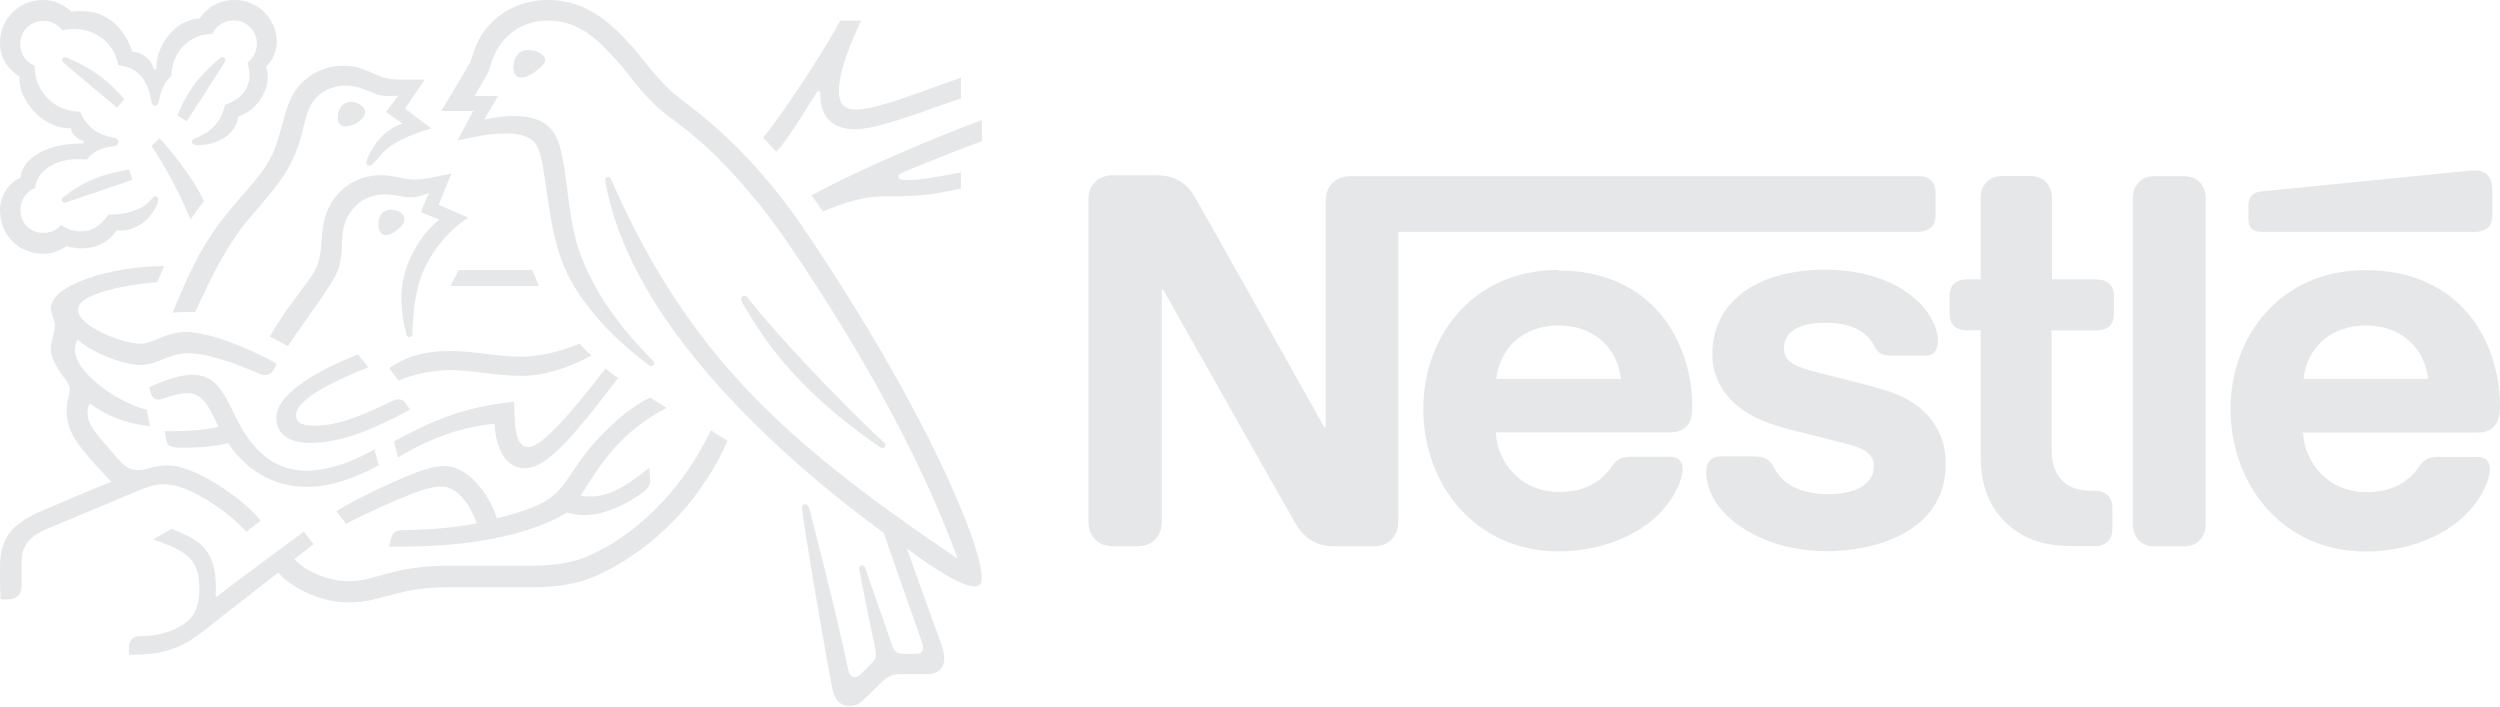 <?xml version="1.0" encoding="UTF-8"?>
<svg xmlns="http://www.w3.org/2000/svg" id="Layer_2" viewBox="0 0 146.86 41.51">
  <defs>
    <style>.cls-1{fill:#e6e7e8;}</style>
  </defs>
  <g id="Layer_1-2">
    <path class="cls-1" d="M91.54,15.86c-5.07,0-7.93,3.96-7.93,8.15,0,4.46,3.06,8.38,7.95,8.38,2.44,0,4.84-.92,6.21-2.54.6-.7,1.08-1.68,1.08-2.28,0-.21-.04-.38-.16-.51-.12-.15-.29-.23-.6-.23h-2.35c-.47,0-.79.18-1.02.53-.69,1.01-1.68,1.54-3.14,1.54-2.19,0-3.61-1.67-3.71-3.5h10.18c.45,0,.77-.1.99-.32.25-.23.37-.57.37-1.2,0-1.91-.6-3.9-1.86-5.42-1.29-1.54-3.25-2.57-6.01-2.57ZM87.9,22.26c.19-1.8,1.56-3.14,3.66-3.14s3.46,1.34,3.66,3.14h-7.31Z"></path>
    <path class="cls-1" d="M113.42,13.39c.19-.18.28-.41.28-.76v-1.29c0-.35-.09-.59-.28-.76-.18-.15-.41-.23-.72-.23h-33.34c-.56,0-.91.19-1.16.48-.21.25-.32.53-.32,1.01v13.28h-.07s-7.27-12.96-7.62-13.55c-.25-.42-.53-.72-.89-.94-.37-.2-.75-.34-1.48-.34h-2.4c-.56,0-.91.19-1.16.48-.21.25-.32.53-.32,1.01v18.82c0,.48.12.76.32,1.01.25.29.6.48,1.16.48h1.36c.56,0,.91-.19,1.15-.48.2-.25.32-.53.32-1.01v-13.6h.07s7.54,13.36,7.85,13.86c.42.7,1.14,1.23,2.16,1.23h2.33c.56,0,.91-.19,1.16-.48.2-.25.32-.53.32-1.01V13.62h30.54c.31,0,.54-.09.72-.23Z"></path>
    <path class="cls-1" d="M132.82,13.62h12.59c.31,0,.54-.09.72-.23.19-.18.28-.41.28-.76v-1.36c0-.53-.1-.79-.28-.98-.16-.18-.42-.28-.72-.28-.23,0-.47.03-.86.07l-11.67,1.16c-.34.03-.5.13-.61.26-.13.15-.19.34-.19.6v.76c0,.29.06.42.16.54.13.15.32.22.58.22Z"></path>
    <path class="cls-1" d="M110.14,22.74l-3.32-.85c-1.37-.35-2.02-.6-2.02-1.45s.73-1.48,2.43-1.48c.99,0,1.9.22,2.49.83.48.51.39.78.77.98.23.12.5.12.91.12h1.65c.26,0,.45-.04.6-.21.12-.13.19-.34.19-.67,0-.76-.5-1.74-1.37-2.49-1.17-1.01-3.01-1.68-5.24-1.68-4.01,0-6.64,1.9-6.64,4.94,0,1.08.39,1.96,1.04,2.65.75.81,1.81,1.36,3.36,1.76l3.35.85c.92.23,1.74.51,1.74,1.32,0,1.24-1.32,1.67-2.72,1.67-.69,0-1.4-.13-1.99-.42-.41-.21-.76-.5-1.01-.89-.22-.34-.29-.59-.63-.78-.21-.12-.45-.13-.79-.13h-1.81c-.39,0-.58.12-.72.28s-.18.39-.18.63c0,.58.21,1.32.69,1.97,1.11,1.49,3.44,2.69,6.4,2.69s6.98-1.21,6.98-5.13c0-1.01-.29-1.87-.83-2.57-.69-.89-1.67-1.51-3.33-1.93Z"></path>
    <path class="cls-1" d="M123.19,16.41h-2.65v-4.77c0-.38-.12-.66-.29-.88-.22-.26-.53-.42-.98-.42h-1.65c-.45,0-.76.16-.98.42-.18.22-.29.5-.29.88v4.77h-.82c-.31,0-.54.09-.72.23-.19.18-.28.41-.28.76v1.01c0,.35.09.58.28.76.18.15.41.23.72.23h.82v7.3c0,1.87.51,3.04,1.46,3.98.88.86,2.02,1.4,4.01,1.4h1.24c.31,0,.54-.09.72-.23.19-.18.31-.41.31-.76v-1.27c0-.35-.12-.58-.31-.76-.18-.15-.41-.23-.72-.23h-.18c-.79,0-1.33-.2-1.7-.56-.44-.41-.66-1.04-.66-1.86v-7h2.66c.31,0,.54-.09.72-.23.19-.18.28-.41.28-.76v-1.01c0-.35-.09-.58-.28-.76-.18-.15-.41-.23-.72-.23Z"></path>
    <path class="cls-1" d="M146.49,25.06c.25-.23.37-.57.37-1.2,0-1.91-.6-3.9-1.86-5.42-1.29-1.54-3.28-2.57-6.04-2.57-5.07,0-7.93,3.96-7.93,8.15,0,4.46,3.06,8.38,7.95,8.38,2.44,0,4.84-.92,6.21-2.54.6-.7,1.08-1.68,1.08-2.28,0-.21-.04-.38-.16-.51-.12-.15-.29-.23-.6-.23h-2.35c-.47,0-.79.18-1.02.53-.69,1.01-1.68,1.54-3.14,1.54-2.19,0-3.61-1.67-3.71-3.5h10.21c.45,0,.77-.1.99-.32ZM135.32,22.26c.19-1.8,1.56-3.14,3.66-3.14s3.46,1.34,3.66,3.14h-7.31Z"></path>
    <path class="cls-1" d="M128.3,10.35h-1.74c-.45,0-.76.16-.98.42-.18.22-.29.5-.29.88v19.14c0,.38.12.66.29.88.22.26.53.42.98.42h1.74c.45,0,.76-.16.98-.42.18-.22.29-.5.29-.88V11.65c0-.38-.12-.66-.29-.88-.22-.26-.53-.42-.98-.42Z"></path>
    <path class="cls-1" d="M39.41,5.35c-1.03-.99-1.81-2.11-2.31-2.65C36,1.5,34.56,0,32.2,0s-3.78,1.48-4.27,2.77c-.14.37-.25.81-.36.98-.22.37-1.23,2.09-1.65,2.77h1.88l-.92,1.73c1.07-.23,1.83-.41,2.85-.41.91,0,1.56.21,1.84.78.53,1.06.53,4.26,1.42,6.67.83,2.27,2.87,4.49,5.16,6.18.03.02.06.03.1.03.11,0,.18-.08.18-.16,0-.06-.02-.1-.07-.15-1.91-1.91-3.47-4.03-4.3-6.35-.82-2.26-.69-5.43-1.41-6.85-.48-.94-1.5-1.18-2.43-1.18-.75,0-1.45.15-1.78.22l.82-1.39h-1.39c.3-.52.6-1,.75-1.28.13-.24.18-.55.35-.97.53-1.33,1.7-2.18,3.22-2.18,1.91,0,3.03,1.23,4.14,2.46.51.57,1.34,1.76,2.31,2.65.66.61,1.92,1.29,3.87,3.3,1.12,1.16,2.42,2.67,3.79,4.68,4.91,7.19,8.14,13.53,9.94,18.47l-.03.02c-5.16-3.5-9.63-6.81-13.23-10.89-2.55-2.9-4.77-6.26-6.71-10.54-.13-.28-.24-.55-.37-.82-.05-.11-.1-.14-.18-.14-.1,0-.17.07-.17.17,0,.11.05.36.16.84,1.03,4.44,3.88,8.41,6.92,11.72,3.03,3.29,6.46,6.11,9.28,8.17l2.2,6.29c.05.15.11.32.11.47,0,.11-.03.2-.1.26-.06.06-.14.09-.33.09h-.66c-.28,0-.4-.04-.5-.12-.1-.08-.17-.2-.22-.35-.19-.59-1.35-3.9-1.58-4.57-.04-.12-.11-.16-.19-.16-.1,0-.17.08-.17.17,0,.08.03.17.08.46.29,1.51.64,3.19.78,3.84.06.29.13.57.13.77,0,.18-.04.28-.19.44l-.68.69c-.16.16-.25.2-.39.2-.16,0-.3-.11-.36-.4-.77-3.61-1.94-8.09-2.25-9.33-.07-.27-.12-.43-.29-.43-.14,0-.19.1-.19.22,0,.09.02.2.03.28.18,1.28.93,5.95,1.73,10.21.14.73.42,1.14,1.05,1.14.28,0,.56-.11.81-.36.42-.42.54-.53,1.04-1.02.36-.35.6-.49,1.21-.49h1.51c.36,0,.55-.09.72-.25.16-.15.26-.37.26-.67s-.08-.57-.19-.88c-.39-1.04-1.63-4.55-1.99-5.53l.03-.02c1.27.97,3.12,2.2,3.94,2.2.25,0,.41-.11.41-.51,0-1.87-3.11-9.57-10.22-20.17-3.78-5.65-7.11-7.55-8.05-8.44Z"></path>
    <path class="cls-1" d="M4.77,8.43c-2.49,0-3.55,1.2-3.55,2-.74.31-1.22,1.13-1.22,1.89,0,1.52,1.11,2.59,2.57,2.59.49,0,.99-.19,1.33-.46.25.09.58.14.91.14.7,0,1.49-.24,2.03-1.05.08.01.15.01.23.01.9,0,1.67-.59,2.08-1.36.1-.19.14-.35.14-.46s-.05-.2-.16-.2c-.14,0-.16.13-.42.37-.57.52-1.45.71-2.34.71-.44.64-.98.98-1.6.98-.46,0-.81-.12-1.18-.37-.3.33-.66.46-1.02.46-.8,0-1.37-.56-1.37-1.37,0-.57.37-1.08.87-1.27.09-1.01,1.17-1.69,2.51-1.69.17,0,.35.01.53.03.2-.33.69-.67,1.38-.76.14-.02.25-.03.34-.07.08-.04.12-.12.12-.21,0-.08-.03-.15-.11-.2-.07-.04-.19-.06-.34-.09-.64-.12-1.4-.52-1.79-1.49-1.54,0-2.67-1.23-2.67-2.61v-.09c-.51-.2-.85-.69-.85-1.27,0-.76.6-1.37,1.36-1.37.46,0,.85.22,1.11.56.21-.06.46-.08.69-.08,1.14,0,2.36.72,2.59,2.13,1.47.13,1.81,1.37,1.9,1.89.05.26.09.49.26.49.18,0,.22-.2.28-.48.11-.52.31-.94.69-1.26,0-1.33,1-2.48,2.41-2.48.21-.47.68-.79,1.24-.79.76,0,1.37.59,1.37,1.37,0,.46-.21.85-.55,1.1.07.27.12.5.12.72,0,.85-.51,1.45-1.44,1.77-.12.52-.35.99-.71,1.33-.61.59-1.23.59-1.23.83,0,.13.09.21.35.21,1.13,0,2.24-.63,2.37-1.68,1.08-.37,1.73-1.45,1.73-2.32,0-.22-.02-.42-.11-.6.3-.29.64-.77.64-1.5,0-.63-.28-1.27-.76-1.74-.43-.42-1.03-.69-1.73-.69-1.02,0-1.68.55-2.05,1.09-1.11,0-2.54,1.23-2.54,2.99h-.15c-.1-.61-.73-1.02-1.26-1.05-.43-1.28-1.39-2.38-2.98-2.38-.18,0-.41.01-.6.04-.47-.43-.99-.69-1.71-.69C1.13,0,0,1.11,0,2.51c0,.88.4,1.48,1.15,2,0,0-.01.11-.01.16,0,1.12,1.22,2.87,3.03,2.87,0,.28.36.67.75.74v.14h-.15Z"></path>
    <path class="cls-1" d="M13.58,12.25c-1.43,1.7-2.19,3.07-3.44,6.12.2-.02.5-.04.82-.04.16,0,.29,0,.51,0l.15-.33c.7-1.51,1.65-3.54,2.97-5.11l.46-.54c1.36-1.6,2.21-2.54,2.74-4.72.18-.77.34-1.46.85-1.96.47-.45,1.06-.64,1.66-.64.51,0,.89.12,1.44.36.5.21.68.25,1.21.25.18,0,.31-.01.44-.02l-.71.96.97.68c-1.21.36-1.85,1.53-2.07,2.06-.04.11-.06.18-.06.25,0,.08.04.16.16.16.13,0,.23-.1.41-.31.59-.71,1.06-1.2,3.24-1.88l-1.54-1.16,1.16-1.7h-1.09c-.69,0-1.15-.01-1.75-.28-.81-.38-1.23-.54-1.95-.54-.88,0-1.69.32-2.35.93-.76.7-1,1.64-1.27,2.67-.21.79-.47,1.67-1.04,2.47-.48.68-.82,1.02-1.91,2.3Z"></path>
    <path class="cls-1" d="M25.71,10.36c-.5.1-.87.19-1.3.19-.28,0-.61-.04-1-.13-.3-.07-.61-.13-1.06-.13-.8,0-1.67.3-2.26.87-1.08,1.03-1.14,2.14-1.21,3.12-.09,1.31-.34,1.64-1.05,2.59-.58.78-1.37,1.81-1.98,2.9.19.09.84.44,1.06.56.7-1.06,1.68-2.36,2.32-3.35.58-.9.81-1.28.85-2.48.01-.2.01-.4.03-.59.05-.62.21-1.25.8-1.83.44-.44,1.07-.66,1.7-.66s.97.17,1.49.17c.38,0,.65-.09.9-.18l.19-.07-.47,1.12,1.1.45c-.7.44-2.24,2.32-2.24,4.55,0,.8.12,1.55.3,2.21.02.07.06.14.17.14.1,0,.17-.06.18-.17v-.23c.04-.68.09-1.76.37-2.73.46-1.63,1.69-3.15,2.92-3.89l-1.75-.76.75-1.84-.82.17Z"></path>
    <path class="cls-1" d="M51.17,25.9l.5.35c.07.05.12.08.18.08.1,0,.17-.1.17-.18,0-.05-.02-.1-.08-.15-1.48-1.35-3.08-3-4.58-4.59-1.17-1.25-2.37-2.57-3.43-3.91-.07-.09-.13-.13-.21-.13-.12,0-.18.08-.18.17,0,.14.1.32.36.74.77,1.31,1.73,2.63,2.91,3.88,1.27,1.35,2.77,2.61,4.36,3.74Z"></path>
    <path class="cls-1" d="M8.9,8.58c.54.78,1.44,2.3,2.3,4.31.15-.25.61-.87.79-1.07-.78-1.59-2.07-3.1-2.62-3.7l-.47.46Z"></path>
    <path class="cls-1" d="M5.89,4.49c-.57-.44-1.21-.79-1.96-1.1-.05-.02-.09-.03-.13-.03-.11,0-.16.08-.16.15,0,.06.02.11.11.19.89.75,2.59,2.19,3.12,2.62l.43-.49c-.46-.54-.93-.99-1.4-1.35Z"></path>
    <path class="cls-1" d="M13.23,3.52c0-.08-.07-.16-.17-.16-.09,0-.14.06-.23.13-.39.33-.73.67-1.1,1.09-.52.58-.96,1.35-1.31,2.2l.55.34c.38-.56,1.59-2.47,2.21-3.44.04-.06.06-.11.06-.15Z"></path>
    <path class="cls-1" d="M3.63,11.75c0,.07.05.16.16.16.07,0,.13-.03.26-.08l3.72-1.26-.18-.61c-1.52.25-2.62.64-3.87,1.62-.07.06-.1.1-.1.17Z"></path>
    <path class="cls-1" d="M31,2.94c-.66,0-.84.64-.84,1,0,.28.1.62.46.62.3,0,.66-.21.95-.45.27-.22.46-.41.46-.59,0-.17-.16-.34-.41-.45-.17-.08-.39-.13-.61-.13Z"></path>
    <path class="cls-1" d="M20.94,7.23c.27-.16.51-.4.51-.64,0-.11-.05-.22-.16-.33-.19-.18-.46-.28-.68-.28-.51,0-.77.48-.77.92,0,.33.16.53.48.53.19,0,.42-.08.63-.2Z"></path>
    <path class="cls-1" d="M23.75,12.86c0-.13-.06-.26-.21-.37-.17-.12-.39-.17-.58-.17-.43,0-.6.25-.68.52-.04.12-.05.24-.05.35,0,.37.16.62.43.62.37,0,1.1-.51,1.1-.95Z"></path>
    <path class="cls-1" d="M21.63,21.58l-.59-.76c-2.28.88-4.81,2.29-4.81,3.73,0,.82.61,1.47,1.98,1.47,2.01,0,4.16-1.02,5.88-1.96l-.24-.34c-.14-.2-.26-.26-.46-.26-.12,0-.25.05-.37.1-1.47.72-3.07,1.45-4.56,1.45-.85,0-1.07-.27-1.07-.63,0-1.04,2.83-2.24,4.23-2.8Z"></path>
    <path class="cls-1" d="M9.68,25.35l.07.44c.03.18.1.34.25.41.18.09.45.1.91.1,1.16,0,2-.14,2.49-.27,1.25,1.86,2.97,2.57,4.63,2.57,1.41,0,2.85-.52,4.22-1.27l-.25-.93c-1.34.75-2.74,1.25-3.97,1.25-1.37,0-2.59-.59-3.61-2.13-.43-.65-.76-1.46-1.17-2.19-.49-.85-1.02-1.31-1.94-1.31-.84,0-1.67.35-2.54.72l.04.19c.07.32.19.54.49.54.13,0,.27-.06.34-.08.49-.15.84-.29,1.34-.29.76,0,1.13.45,1.65,1.55l.19.41c-.53.18-1.77.27-2.7.27h-.44Z"></path>
    <path class="cls-1" d="M31.04,26.25c-.87,0-.78-1.48-.84-2.65-3.05.3-4.97,1.2-7.06,2.33l.24.94c1.9-1.14,3.73-1.79,5.68-1.98.02,1.12.5,2.62,1.77,2.62,1.36,0,3.02-2.14,4.97-4.64l.51-.66c-.27-.2-.56-.39-.74-.56-1.99,2.56-3.72,4.61-4.52,4.61Z"></path>
    <path class="cls-1" d="M48.03,5.37h.16c0,.07,0,.15,0,.22,0,1.15.59,2,2.04,2,.9,0,2.3-.45,3.62-.9,1.1-.38,2.11-.76,2.6-.9v-1.22c-.57.17-1.73.62-2.93,1.04-1.26.44-2.5.83-3.22.83-.79,0-1.02-.44-1.02-1.06,0-1.28.8-3.12,1.31-4.17h-1.23c-.64,1.24-3.16,5.22-4.53,6.87l.78.84c.73-.81,1.54-2.2,2.41-3.56Z"></path>
    <path class="cls-1" d="M53.01,10.14c1.22-.52,3.41-1.39,4.67-1.85v-1.24c-2.53.94-6.98,2.78-10.01,4.43.08.1.61.84.67.94,1.28-.53,2.43-.88,3.47-.88,1.46,0,2.65,0,4.64-.47v-.94c-1.12.2-2.31.45-3.08.45-.46,0-.59-.06-.59-.21,0-.09.06-.15.23-.22Z"></path>
    <polygon class="cls-1" points="26.95 15.86 26.46 16.8 31.66 16.8 31.27 15.86 26.95 15.86"></polygon>
    <path class="cls-1" d="M9.65,28.45c.68,0,1.47.3,2.44.88.82.49,1.69,1.15,2.37,1.91l.86-.66c-.74-.87-1.77-1.66-2.8-2.27s-1.94-.97-2.72-.97c-.34,0-.61.06-.84.12-.27.07-.53.15-.85.15-.38,0-.69-.09-1.15-.62-.17-.19-1.27-1.44-1.51-1.81-.11-.17-.31-.52-.31-.93,0-.17.03-.38.13-.56.94.73,2.12,1.18,3.54,1.35l-.19-.97c-2.05-.54-4.22-2.34-4.22-3.5,0-.24.06-.42.15-.63.79.73,2.65,1.5,3.66,1.5.55,0,1-.18,1.42-.36.41-.16.81-.33,1.36-.33,1.3,0,2.91.63,4.32,1.23.08.03.17.05.26.05.23,0,.4-.1.51-.32l.18-.34c-1.56-.91-4.04-1.87-5.33-1.87-.59,0-1.02.15-1.42.31-.46.18-.85.38-1.27.38-1.03,0-3.66-1.02-3.66-2,0-1.16,4.19-1.61,4.65-1.61l.42-.95c-3.04,0-6.66,1.07-6.66,2.48,0,.41.23.61.23.99,0,.51-.23.85-.23,1.42,0,.38.22.85.49,1.27.28.44.62.72.62,1.09,0,.27-.18.6-.18,1.24,0,1.37.78,2.21,2.31,3.85l.31.33c-1.26.49-3.61,1.51-4.16,1.74C.48,30.86,0,31.82,0,33.35,0,33.94,0,34.61.04,35.21h.37c.76,0,.86-.46.86-.89,0-.3-.01-.63-.01-1,.01-.84.04-1.6,1.4-2.21.55-.24,3.25-1.34,5.25-2.2.59-.25,1.14-.47,1.75-.47Z"></path>
    <path class="cls-1" d="M34.04,20.18c-.61.27-2.01.77-3.41.77-.69,0-1.27-.06-1.91-.14-.79-.1-1.55-.19-2.19-.19-1.07,0-2.39.1-3.67,1.01l.56.73c.87-.42,2.29-.62,2.99-.62.64,0,1.3.07,1.91.15.69.09,1.5.19,2.34.19,1.91,0,3.78-1.02,4.08-1.2-.23-.2-.53-.49-.7-.7Z"></path>
    <path class="cls-1" d="M35.53,32.17c-1.13.64-2.15,1.06-4.34,1.06h-4.75c-1.7,0-2.77.22-3.6.44-.9.23-1.47.47-2.37.47-1.34,0-2.58-.66-3.18-1.29l1.12-.88-.56-.74c-.33.24-4.3,3.17-5.14,3.84l-.05-.03c.02-.2.02-.39.02-.57,0-2.24-1.04-2.78-2.61-3.41l-1.07.63c2.17.72,2.71,1.3,2.71,2.92,0,1.28-.46,1.79-1.12,2.18-.68.4-1.53.58-2.27.58-.32,0-.46.06-.57.17-.12.12-.18.31-.18.56v.36h.25c1.36,0,2.62-.21,4.01-1.3l4.51-3.52c.64.73,2.26,1.75,4.17,1.75,1.08,0,1.77-.27,2.77-.52.77-.19,1.53-.37,3.17-.37h4.77c2.44,0,3.62-.51,4.92-1.24,2.83-1.59,5.24-4.27,6.6-7.36-.36-.22-.69-.43-.98-.62-1.53,3.22-3.85,5.55-6.23,6.91Z"></path>
    <path class="cls-1" d="M39.12,23.94c-.28-.17-.69-.44-.91-.58-1.05.46-2.08,1.37-2.97,2.3-2.03,2.12-1.85,3.34-4,4.16-.54.2-1.2.43-2.05.62-.5-1.54-1.75-3.06-3.07-3.06-.92,0-1.97.48-3.19,1.02-1.43.63-2.75,1.35-3.16,1.63l.56.75c.43-.24,1.66-.85,2.89-1.37,1.07-.46,2.03-.83,2.69-.83,1.05,0,1.73,1.19,2.11,2.15-1.37.33-3.63.41-4.31.41-.32,0-.43.05-.54.14-.1.09-.18.25-.23.48l-.08.35h.73c3.81,0,7.4-.6,9.71-2,.33.09.61.15.98.15,1.32,0,2.69-.72,3.54-1.38.3-.23.38-.45.38-.68,0-.11-.01-.21-.02-.32l-.04-.4c-1.22.97-2.24,1.69-3.5,1.69-.22,0-.39-.02-.52-.06,1.23-1.97,2.33-3.72,5.03-5.15Z"></path>
  </g>
</svg>
